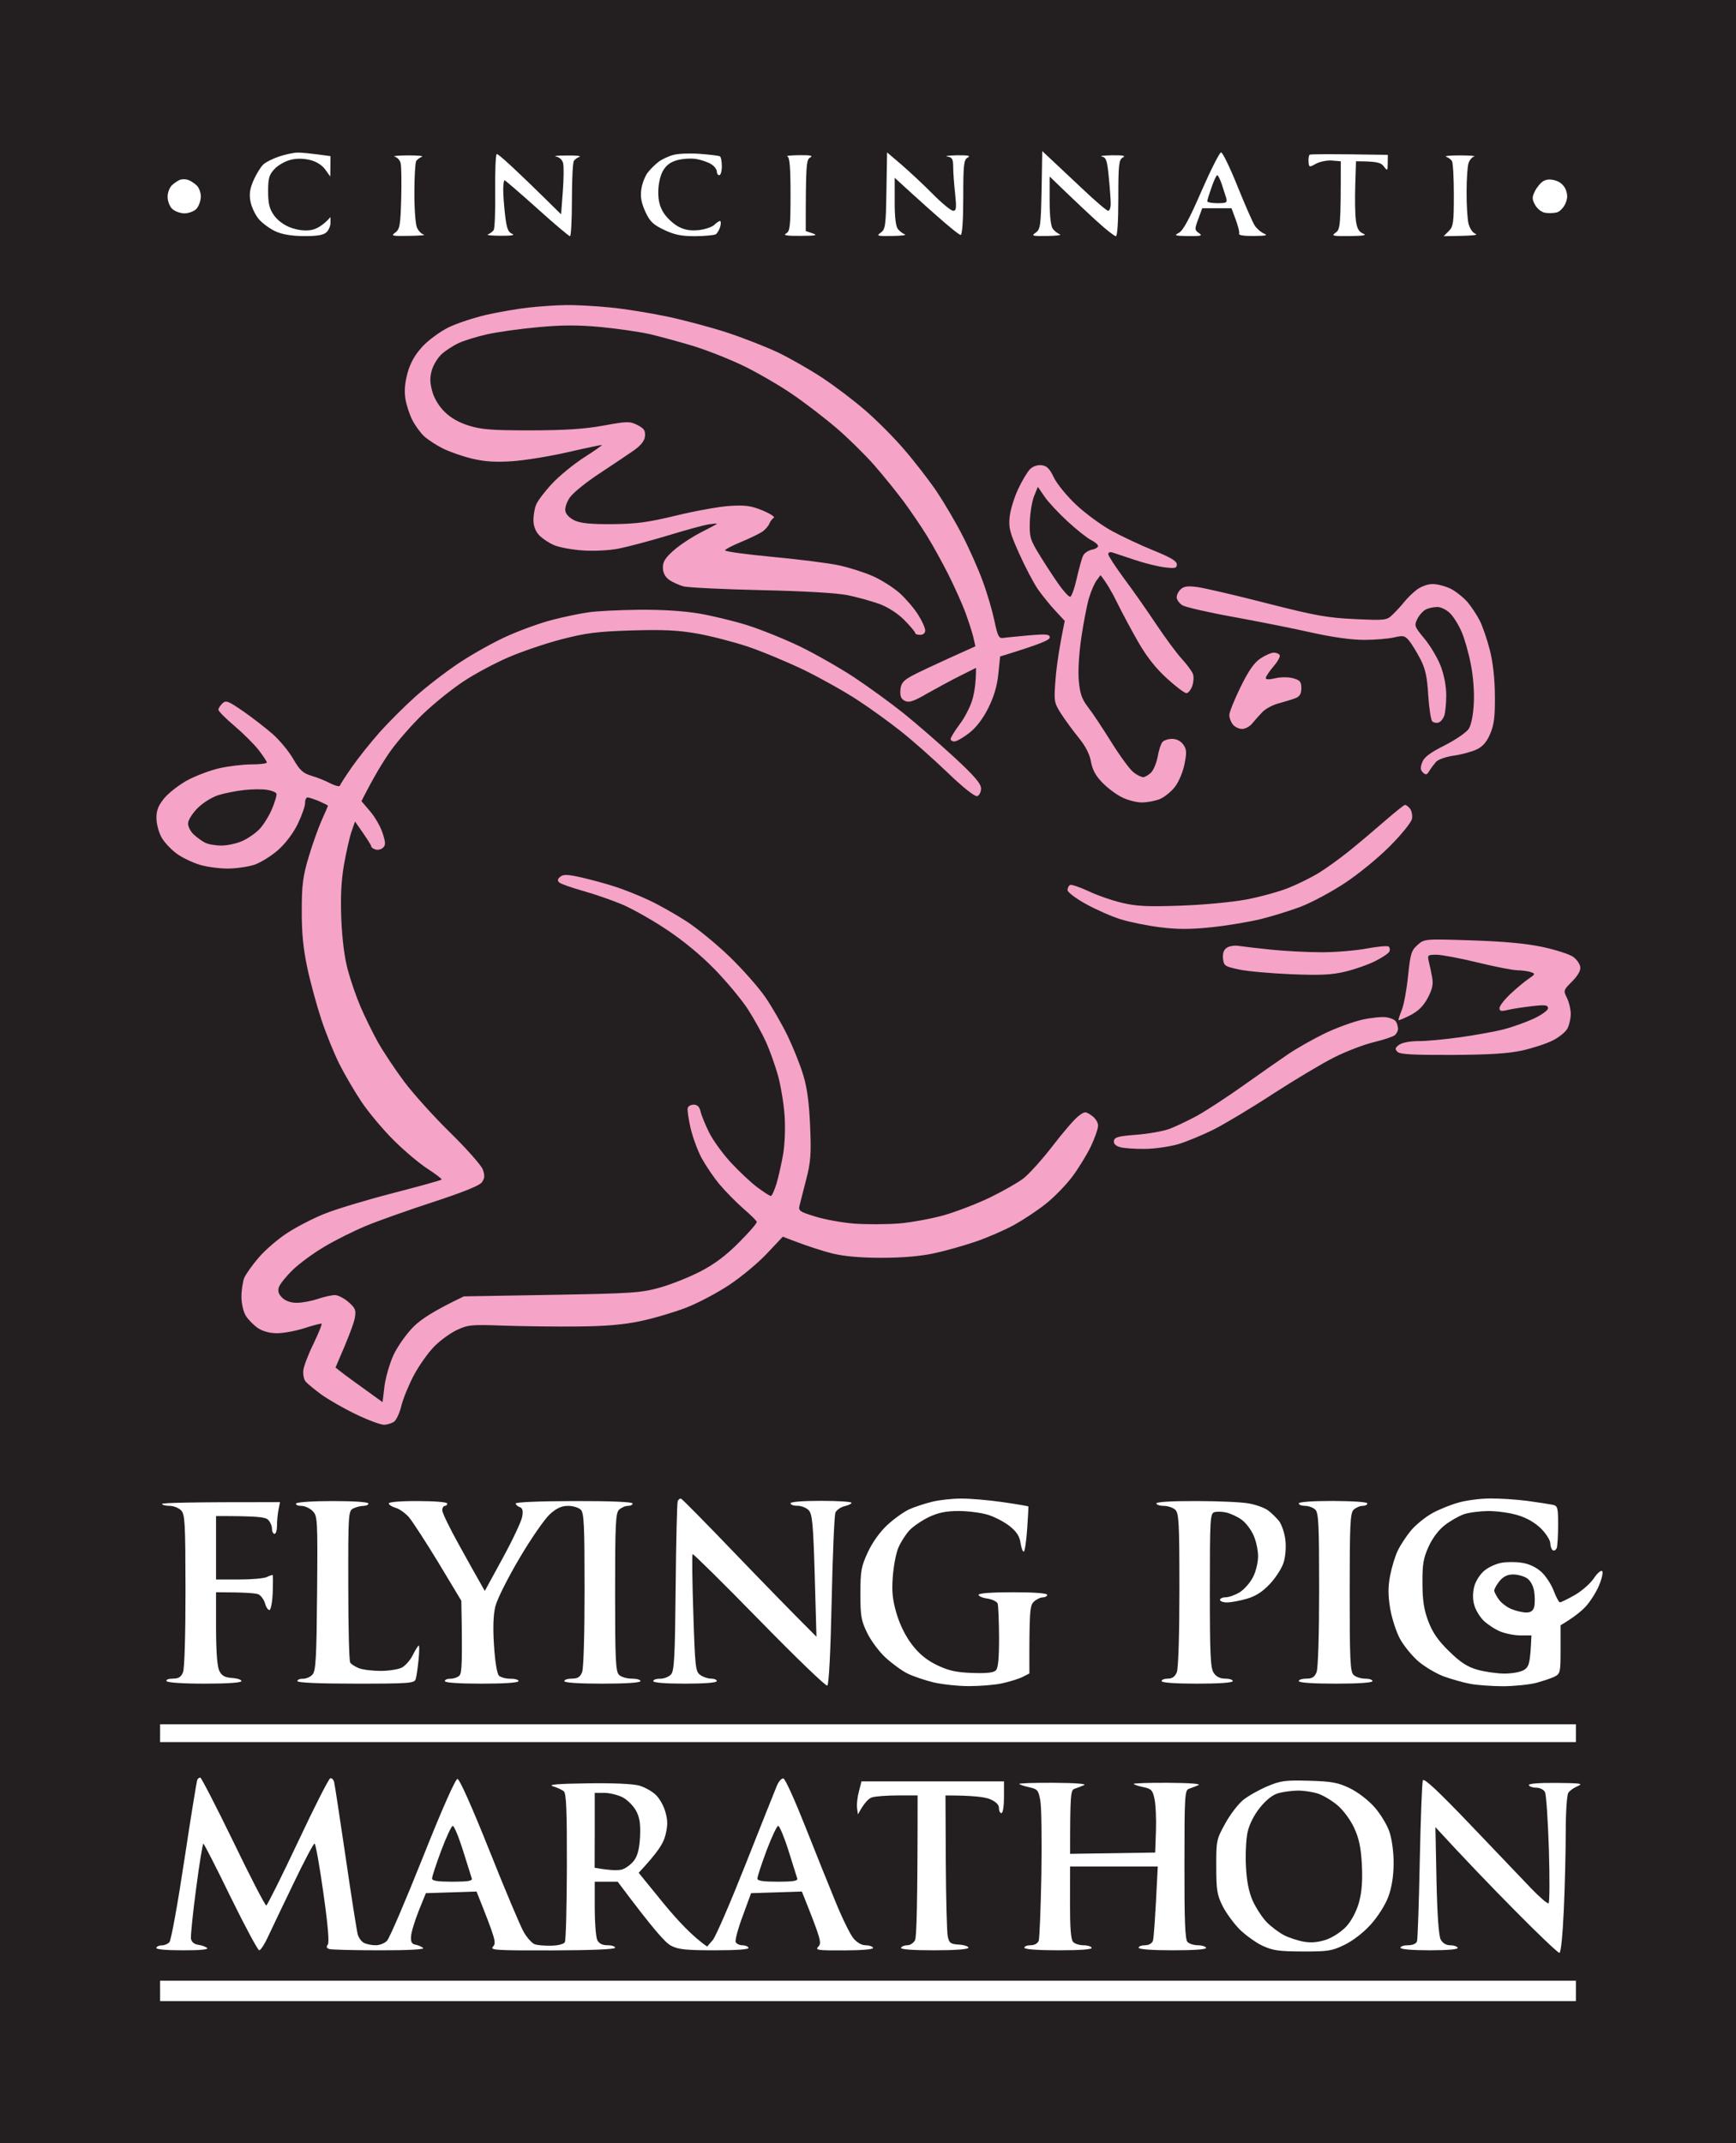 <svg xmlns="http://www.w3.org/2000/svg" viewBox="0 0 162 200" width="162" height="200">
	<rect x="0" y="0" width="162" height="200" fill="#808080" stroke="none"/>
	<style>
		tspan { white-space:pre }
		.shp0 { fill: #231f20 } 
		.shp1 { fill: #ffffff } 
		.shp2 { fill: #f5a3c7 } 
	</style>
	<g >
		<path class="shp0" d="M0 100L0 200L162 200L162 0L0 0L0 100Z" />
		<path class="shp1" d="M26.09 14.59C25.5 14.78 24.82 15.12 24.57 15.35C24.33 15.57 23.92 16.24 23.66 16.82C23.31 17.64 23.24 18.11 23.38 18.84C23.49 19.36 23.84 20.1 24.18 20.48C24.51 20.86 25.21 21.36 25.73 21.6C26.36 21.88 27.26 22.03 28.39 22.03C29.58 22.04 30.2 21.93 30.46 21.68C30.67 21.49 30.84 21.09 30.84 20.79L30.84 20.26C30.1 21.09 29.49 21.39 29 21.47C28.43 21.56 27.74 21.47 27.1 21.23C26.5 21.01 25.87 20.54 25.56 20.08C25.14 19.49 25.02 18.98 25.02 17.85C25.02 16.62 25.12 16.29 25.62 15.77C25.94 15.42 26.61 15.04 27.1 14.92C27.67 14.77 28.32 14.78 28.94 14.93C29.52 15.07 30.07 15.42 30.35 15.82L30.82 16.47L30.84 14.57C28.91 14.3 28.08 14.23 27.75 14.24C27.42 14.24 26.68 14.4 26.09 14.59ZM46.35 14.38C46.25 14.47 46.19 16.04 46.21 17.87C46.23 19.71 46.17 21.33 46.07 21.47C45.97 21.61 45.74 21.79 45.54 21.87C45.34 21.94 45.88 22 46.73 22C47.73 22.01 48.1 21.94 47.79 21.82C47.42 21.67 47.28 21.31 47.14 20.12C47.04 19.28 46.96 18.2 46.96 17.71C46.96 17.22 47.02 16.82 47.08 16.82C47.15 16.82 48.51 18 50.11 19.43C51.7 20.87 53.09 22.04 53.19 22.04C53.29 22.04 53.37 20.52 53.37 18.66C53.37 16.8 53.45 15.17 53.55 15.02C53.64 14.88 53.88 14.7 54.08 14.63C54.27 14.55 53.74 14.5 52.89 14.51C52.05 14.51 51.59 14.56 51.89 14.61C52.2 14.66 52.47 14.91 52.55 15.23C52.62 15.52 52.61 16.71 52.52 17.88L52.36 20C47.84 15.53 46.45 14.3 46.35 14.38ZM62.86 14.45C62.4 14.57 61.77 14.86 61.46 15.1C61.15 15.33 60.69 15.79 60.44 16.11C60.19 16.44 59.92 17.13 59.85 17.65C59.74 18.35 59.84 18.9 60.21 19.73C60.64 20.67 60.93 20.95 61.97 21.45C62.94 21.91 63.58 22.04 64.87 22.04C65.78 22.03 66.65 21.95 66.8 21.86C66.94 21.76 67.13 21.44 67.21 21.15C67.29 20.86 67.28 20.62 67.18 20.62C67.09 20.63 66.85 20.79 66.65 20.99C66.45 21.18 65.81 21.4 65.23 21.47C64.47 21.55 63.92 21.47 63.33 21.16C62.88 20.93 62.26 20.36 61.96 19.91C61.57 19.31 61.42 18.74 61.43 17.89C61.43 17.2 61.61 16.39 61.86 15.95C62.17 15.41 62.56 15.12 63.22 14.94C63.74 14.8 64.53 14.76 64.99 14.84C65.45 14.92 66.06 15.13 66.35 15.31C66.65 15.49 66.89 15.8 66.89 16C66.89 16.19 66.99 16.35 67.12 16.35C67.25 16.35 67.36 15.98 67.36 15.52C67.36 15.07 67.28 14.64 67.18 14.59C67.09 14.53 66.26 14.43 65.35 14.36C64.43 14.29 63.31 14.33 62.86 14.45ZM82.72 17.79C82.67 21.06 82.62 21.4 82.19 21.71C81.76 22.01 81.85 22.04 83.25 22.02C84.1 22.01 84.63 21.94 84.44 21.87C84.24 21.8 83.95 21.57 83.78 21.36C83.59 21.11 83.48 20.19 83.49 18.78L83.49 16.59C88.09 20.81 89.53 21.98 89.66 21.92C89.8 21.85 89.89 20.42 89.89 18.36C89.89 15.34 89.94 14.9 90.31 14.7C90.61 14.53 90.34 14.48 89.3 14.49C88.52 14.51 88.12 14.56 88.41 14.61C88.85 14.68 88.95 14.84 88.95 15.58C88.95 16.07 89.03 17.19 89.13 18.07C89.27 19.42 89.24 19.67 88.95 19.67C88.75 19.67 87.9 18.97 87.05 18.11C86.2 17.25 84.89 16.03 84.14 15.38L82.78 14.22L82.72 17.79ZM97.2 17.73C97.13 21.05 97.09 21.4 96.65 21.71C96.22 22.01 96.32 22.04 97.72 22.02C98.57 22.01 99.1 21.94 98.91 21.87C98.71 21.8 98.42 21.57 98.25 21.36C98.06 21.11 97.95 20.18 97.95 18.72L97.95 16.47C100.26 18.7 101.59 19.95 102.41 20.69C103.22 21.43 104 22.04 104.13 22.04C104.27 22.04 104.36 20.7 104.36 18.48C104.36 15.34 104.41 14.9 104.78 14.7C105.08 14.53 104.81 14.48 103.77 14.49C102.99 14.51 102.56 14.56 102.82 14.61C103.23 14.69 103.32 14.97 103.47 16.54C103.57 17.54 103.65 18.66 103.65 19.02C103.65 19.38 103.54 19.67 103.41 19.67C103.28 19.67 102.19 18.74 100.98 17.59C99.77 16.45 98.44 15.2 98.02 14.81L97.26 14.1L97.2 17.73ZM112.12 17.83C111 20.41 110.4 21.53 110.01 21.73C109.53 21.97 109.63 22.01 110.89 22.03C112.1 22.04 112.25 22 111.88 21.75C111.47 21.46 111.47 21.38 111.82 20.44L112.19 19.43L114.92 19.43C115.56 21.08 115.69 21.67 115.63 21.8C115.56 21.95 116.08 22.03 116.99 22.02C118.15 22.01 118.36 21.96 117.94 21.79C117.65 21.66 117.26 21.32 117.08 21.03C116.89 20.74 116.17 19.08 115.47 17.36C114.78 15.63 114.09 14.22 113.95 14.22C113.81 14.22 112.99 15.84 112.12 17.83ZM122.21 14.44C122.14 14.49 122.09 14.78 122.11 15.09C122.15 15.62 122.18 15.63 122.8 15.28C123.16 15.08 123.83 14.95 124.29 14.98L125.12 15.05C125.12 21.09 125.08 21.4 124.64 21.71C124.21 22.01 124.34 22.04 125.95 22.03C127.29 22.01 127.59 21.95 127.19 21.79C126.8 21.62 126.62 21.31 126.53 20.56C126.45 20 126.43 18.54 126.47 17.3L126.54 15.05C128.49 15.05 128.86 15.17 129.13 15.52C129.48 15.98 129.49 15.96 129.5 15.23L129.51 14.45C123.96 14.36 122.29 14.38 122.21 14.44ZM36.84 14.62C37.08 14.68 37.33 14.96 37.39 15.24C37.46 15.53 37.48 17.02 37.44 18.56C37.37 21.04 37.3 21.4 36.88 21.71C36.46 22.01 36.58 22.04 38.19 22.01C39.17 22 39.78 21.94 39.55 21.89C39.32 21.84 39.03 21.53 38.9 21.21C38.77 20.88 38.66 19.42 38.67 17.95C38.67 16.48 38.75 15.17 38.84 15.02C38.94 14.88 39.18 14.7 39.37 14.63C39.57 14.55 38.98 14.5 38.07 14.5C37.16 14.51 36.6 14.56 36.84 14.62ZM73.47 14.59C73.69 14.67 73.77 15.59 73.77 18.13C73.77 21.15 73.72 21.59 73.35 21.79C73.05 21.96 73.44 22.02 74.71 22.01C76.12 22 76.36 21.96 75.84 21.78L75.19 21.56C75.19 15.33 75.24 14.9 75.6 14.7C75.91 14.53 75.64 14.47 74.6 14.48C73.81 14.49 73.31 14.54 73.47 14.59ZM134.96 14.63C135.16 14.7 135.39 14.88 135.49 15.02C135.59 15.17 135.67 16.59 135.67 18.19C135.67 20.78 135.62 21.14 135.2 21.56L134.72 22.04C137.54 22.01 137.99 21.94 137.69 21.82C137.41 21.71 137.14 21.3 137.03 20.83C136.93 20.39 136.85 19.06 136.86 17.89C136.86 16.72 136.94 15.52 137.04 15.22C137.14 14.93 137.37 14.65 137.57 14.6C137.77 14.55 137.18 14.51 136.27 14.5C135.35 14.5 134.76 14.55 134.96 14.63Z" />
		<path class="shp0" d="M113.06 17.48C112.84 18.1 112.66 18.68 112.66 18.78C112.66 18.88 113.09 18.96 113.61 18.96C114.48 18.96 114.55 18.91 114.41 18.42C114.32 18.13 114.13 17.54 113.99 17.12C113.84 16.7 113.66 16.35 113.59 16.35C113.51 16.35 113.27 16.86 113.06 17.48Z" />
		<path class="shp1" d="M16.81 16.77C16.63 16.84 16.29 17.06 16.06 17.27C15.83 17.48 15.64 17.97 15.64 18.36C15.64 18.76 15.83 19.26 16.06 19.48C16.29 19.71 16.8 19.9 17.2 19.91C17.59 19.91 18.09 19.73 18.32 19.5C18.54 19.27 18.73 18.76 18.74 18.36C18.75 17.97 18.57 17.49 18.33 17.28C18.1 17.07 17.74 16.84 17.53 16.78C17.32 16.71 17 16.71 16.81 16.77ZM144.01 16.91C143.76 17.06 143.4 17.49 143.23 17.85C142.95 18.42 142.96 18.6 143.27 19.15C143.48 19.51 143.88 19.82 144.22 19.86C144.54 19.91 145.02 19.89 145.28 19.82C145.54 19.76 145.89 19.4 146.06 19.04C146.29 18.54 146.3 18.19 146.12 17.71C145.96 17.31 145.61 16.98 145.17 16.85C144.7 16.7 144.32 16.72 144.01 16.91Z" />
		<path class="shp2" d="M49.34 28.7C48.36 28.8 46.6 29.11 45.42 29.37C44.25 29.64 42.65 30.16 41.86 30.55C41.08 30.93 39.99 31.73 39.43 32.33C38.73 33.09 38.31 33.82 38.04 34.77C37.78 35.7 37.72 36.48 37.83 37.2C37.92 37.79 38.22 38.7 38.49 39.22C38.76 39.74 39.26 40.42 39.59 40.72C39.93 41.03 40.71 41.54 41.33 41.85C41.95 42.16 43.18 42.59 44.06 42.8C45.23 43.08 46.24 43.14 47.79 43.04C48.97 42.96 51.32 42.58 53.01 42.19C54.71 41.8 56.13 41.5 56.16 41.53C56.2 41.56 55.45 42.08 54.5 42.69C53.55 43.3 52.21 44.39 51.53 45.12C50.84 45.85 50.17 46.74 50.03 47.1C49.88 47.46 49.77 48.12 49.78 48.58C49.79 49.11 49.98 49.6 50.33 49.96C50.63 50.27 51.25 50.68 51.71 50.87C52.16 51.07 53.34 51.29 54.32 51.36C55.33 51.44 56.76 51.37 57.64 51.21C58.48 51.05 60.57 50.5 62.26 49.99C63.96 49.47 65.69 49 66.12 48.93C66.54 48.87 66.89 48.84 66.9 48.87C66.9 48.91 66.23 49.27 65.41 49.68C64.59 50.1 63.46 50.84 62.89 51.34C62.09 52.04 61.85 52.42 61.86 52.96C61.86 53.43 62.06 53.82 62.42 54.09C62.72 54.31 63.35 54.6 63.8 54.72C64.26 54.83 67.52 54.99 71.04 55.07C75.1 55.16 78.05 55.33 79.1 55.54C80.02 55.73 81.35 56.1 82.07 56.36C82.87 56.66 83.76 57.23 84.39 57.86C84.95 58.43 85.4 58.97 85.4 59.06C85.39 59.16 85.6 59.24 85.86 59.24C86.15 59.24 86.34 59.08 86.34 58.83C86.34 58.6 86.04 57.93 85.67 57.35C85.3 56.76 84.52 55.86 83.95 55.34C83.37 54.83 82.26 54.12 81.47 53.77C80.69 53.42 79.25 52.96 78.27 52.75C77.29 52.54 74.49 52.19 72.04 51.96C69.6 51.73 67.62 51.46 67.66 51.35C67.69 51.25 68.36 50.9 69.14 50.58C69.92 50.26 70.8 49.83 71.1 49.64C71.39 49.45 71.7 49.1 71.79 48.87C71.88 48.65 72.07 48.39 72.21 48.32C72.35 48.24 71.87 47.93 71.16 47.63C70.07 47.19 69.55 47.12 68.07 47.21C67.09 47.28 64.85 47.68 63.09 48.11C60.49 48.74 59.38 48.89 57.16 48.91C55.2 48.93 54.21 48.83 53.65 48.58C53.17 48.36 52.82 48.01 52.76 47.69C52.7 47.38 52.88 46.84 53.2 46.39C53.51 45.96 54.76 44.95 55.99 44.15C57.22 43.34 58.66 42.37 59.18 42.01C59.83 41.54 60.15 41.13 60.19 40.69C60.23 40.17 60.09 39.97 59.48 39.66C58.76 39.3 58.54 39.31 56.33 39.71C54.59 40.03 52.8 40.15 49.57 40.16C45.95 40.16 44.94 40.09 43.76 39.72C42.82 39.43 42.05 38.99 41.48 38.42C40.95 37.9 40.5 37.14 40.33 36.49C40.11 35.7 40.11 35.2 40.3 34.54C40.44 34.05 40.85 33.38 41.21 33.05C41.57 32.72 42.29 32.25 42.81 32.01C43.33 31.77 44.54 31.4 45.48 31.19C46.43 30.98 48.56 30.68 50.22 30.53C52.51 30.32 53.94 30.32 56.1 30.52C57.66 30.67 59.7 30.97 60.64 31.18C61.57 31.4 63.38 31.89 64.67 32.28C65.95 32.67 68.07 33.51 69.38 34.14C70.68 34.77 72.73 35.96 73.93 36.78C75.13 37.6 76.98 39.02 78.04 39.93C79.11 40.84 80.68 42.39 81.54 43.36C82.4 44.34 83.65 45.89 84.33 46.8C85 47.71 86 49.18 86.54 50.06C87.08 50.94 87.96 52.54 88.5 53.61C89.04 54.69 89.74 56.24 90.05 57.05C90.35 57.86 90.7 58.93 90.82 59.42L91.02 60.31C87.12 62.06 85.55 62.81 85.03 63.1C84.27 63.53 84.07 63.78 84.02 64.4C83.98 64.97 84.09 65.23 84.44 65.4C84.82 65.59 85.24 65.46 86.51 64.72C87.4 64.22 88.78 63.47 89.6 63.06L91.08 62.32C91.08 63.7 90.93 64.63 90.74 65.28C90.55 65.94 90.02 66.98 89.55 67.59C89.09 68.21 88.71 68.83 88.71 68.96C88.71 69.09 88.87 69.19 89.06 69.19C89.26 69.19 89.87 68.84 90.43 68.41C91.08 67.91 91.71 67.09 92.21 66.1C92.74 65.05 93.04 64.05 93.16 62.92L93.33 61.26C97.23 60.06 97.96 59.72 97.96 59.48C97.96 59.18 97.66 59.15 96 59.29C94.93 59.39 93.84 59.49 93.6 59.53C93.22 59.59 93.09 59.34 92.8 57.94C92.61 57.03 92.13 55.37 91.72 54.27C91.32 53.16 90.47 51.24 89.83 50C89.2 48.76 88.1 46.9 87.4 45.85C86.69 44.81 85.34 43.06 84.39 41.96C83.44 40.85 81.81 39.21 80.76 38.31C79.72 37.4 77.9 36.02 76.73 35.25C75.56 34.48 73.69 33.41 72.58 32.88C71.47 32.36 69.34 31.52 67.84 31.03C66.34 30.54 63.83 29.87 62.26 29.54C60.7 29.21 58.3 28.82 56.93 28.69C55.56 28.55 53.69 28.45 52.77 28.47C51.86 28.48 50.31 28.59 49.34 28.7ZM96.13 43.77C95.89 44 95.39 44.83 95.02 45.62C94.65 46.4 94.29 47.57 94.22 48.22C94.11 49.25 94.23 49.7 95.11 51.66C95.66 52.9 96.45 54.39 96.85 54.98C97.26 55.56 97.99 56.47 98.48 56.99L99.36 57.94C98.83 60.51 98.59 62.22 98.5 63.39C98.34 65.46 98.36 65.55 99.01 66.59C99.39 67.17 100.13 68.19 100.66 68.84C101.3 69.63 101.69 70.38 101.81 71.09C101.95 71.85 102.26 72.42 102.89 73.05C103.37 73.55 104.2 74.16 104.72 74.41C105.24 74.67 106.07 74.88 106.56 74.88C107.05 74.88 107.79 74.74 108.22 74.57C108.64 74.4 109.28 73.89 109.63 73.44C109.99 72.99 110.38 72.06 110.53 71.33C110.75 70.23 110.74 69.94 110.43 69.49C110.2 69.16 109.8 68.95 109.4 68.95C109.04 68.94 108.63 69.07 108.48 69.24C108.33 69.41 108.13 70.03 108.03 70.62C107.92 71.2 107.64 71.87 107.41 72.1C107.17 72.33 106.84 72.52 106.68 72.52C106.51 72.52 106.11 72.33 105.79 72.08C105.46 71.84 104.54 70.58 103.73 69.29C102.93 68 101.95 66.52 101.54 66C100.96 65.24 100.78 64.74 100.67 63.51C100.59 62.59 100.69 60.96 100.91 59.48C101.11 58.11 101.43 56.46 101.62 55.81C101.82 55.15 102.14 54.41 102.34 54.15L102.7 53.67C103.29 54.41 103.83 55.37 104.27 56.28C104.72 57.19 105.6 58.84 106.24 59.95C107.03 61.32 107.89 62.4 108.91 63.32C109.73 64.07 110.54 64.68 110.71 64.68C110.87 64.69 111.11 64.4 111.25 64.04C111.38 63.68 111.42 63.18 111.33 62.91C111.24 62.65 110.77 62.01 110.29 61.49C109.81 60.97 108.75 59.53 107.92 58.29C107.1 57.06 105.76 55.14 104.93 54.03C104.11 52.92 103.43 51.88 103.42 51.72C103.42 51.54 103.58 51.48 103.83 51.56C104.06 51.63 104.99 51.95 105.9 52.25C106.82 52.56 108.07 52.87 108.69 52.94C109.66 53.06 109.82 53.02 109.82 52.67C109.83 52.36 109.24 52.01 107.63 51.36C106.42 50.87 104.66 50.04 103.71 49.52C102.77 49 101.28 47.91 100.42 47.1C99.55 46.28 98.62 45.14 98.34 44.55C97.95 43.73 97.69 43.47 97.2 43.41C96.83 43.37 96.39 43.51 96.13 43.77Z" />
		<path class="shp0" d="M96.5 46.29C96.31 46.76 96.13 47.84 96.1 48.69C96.06 50.12 96.13 50.36 97.04 51.84C97.58 52.72 98.38 53.94 98.82 54.56C99.26 55.18 99.73 55.69 99.86 55.69C99.99 55.69 100.27 54.91 100.48 53.97C100.7 53.02 100.96 52.06 101.08 51.84C101.19 51.61 101.55 51.37 101.87 51.3C102.2 51.24 102.47 51.08 102.47 50.95C102.47 50.82 102.17 50.57 101.81 50.39C101.45 50.21 100.48 49.44 99.64 48.67C98.8 47.9 97.83 46.86 97.48 46.35L96.85 45.43L96.5 46.29Z" />
		<path fill-rule="evenodd" class="shp2" d="M133.69 54.5C134.13 54.5 134.89 54.7 135.38 54.94C135.86 55.19 136.57 55.75 136.95 56.19C137.32 56.63 137.84 57.42 138.1 57.94C138.36 58.46 138.78 59.69 139.03 60.66C139.32 61.82 139.49 63.31 139.5 64.93C139.52 66.89 139.42 67.64 139.06 68.48C138.74 69.24 138.37 69.66 137.79 69.94C137.34 70.15 136.39 70.41 135.67 70.51C134.95 70.61 134.21 70.87 134.01 71.09C133.82 71.31 133.53 71.69 133.38 71.94C133.16 72.31 133.05 72.34 132.79 72.09C132.55 71.87 132.53 71.63 132.71 71.15C132.88 70.67 133.43 70.25 134.82 69.55C135.84 69.03 136.85 68.34 137.06 68.01C137.29 67.65 137.48 66.71 137.53 65.64C137.59 64.58 137.48 63.1 137.25 61.97C137.05 60.92 136.66 59.56 136.39 58.95C136.13 58.33 135.64 57.55 135.32 57.23C134.99 56.9 134.46 56.64 134.13 56.64C133.8 56.64 133.32 56.74 133.06 56.87C132.8 57 132.44 57.4 132.26 57.76C131.96 58.38 131.99 58.47 132.93 59.6C133.47 60.25 134.15 61.4 134.44 62.14C134.76 62.98 134.96 64.03 134.96 64.87C134.96 65.62 134.88 66.47 134.78 66.77C134.68 67.07 134.44 67.36 134.25 67.42C134.05 67.49 133.79 67.44 133.66 67.32C133.53 67.2 133.36 66.11 133.28 64.89C133.18 63.16 133.02 62.42 132.54 61.49C132.2 60.84 131.73 60.07 131.49 59.78C131.1 59.31 130.94 59.28 130.1 59.48C129.58 59.6 128.32 59.71 127.31 59.71C126.13 59.71 124.39 59.47 122.45 59.04C120.79 58.66 117.5 58.01 115.16 57.58C112.81 57.16 110.65 56.66 110.35 56.49C110.06 56.31 109.81 55.97 109.81 55.75C109.8 55.52 109.97 55.17 110.19 54.98C110.49 54.7 110.87 54.66 111.8 54.79C112.47 54.89 115.37 55.56 118.24 56.3C122.75 57.45 123.86 57.65 126.42 57.77C129.33 57.9 129.4 57.89 129.98 57.33C130.31 57.01 130.79 56.49 131.05 56.16C131.31 55.83 131.83 55.32 132.21 55.03C132.61 54.73 133.23 54.5 133.69 54.5ZM59.65 56.9C61.75 56.88 63.8 57.01 65.23 57.25C66.47 57.46 68.49 57.95 69.73 58.34C70.97 58.73 73.16 59.61 74.6 60.3C76.03 60.99 78.33 62.3 79.7 63.2C81.07 64.11 83.15 65.62 84.32 66.56C85.49 67.5 87.6 69.33 89.01 70.63C90.94 72.41 91.55 73.13 91.55 73.58C91.55 73.9 91.39 74.22 91.2 74.29C90.98 74.36 89.93 73.54 88.41 72.08C87.08 70.8 85.13 69.08 84.08 68.25C83.04 67.42 81.23 66.11 80.05 65.34C78.88 64.57 76.64 63.31 75.07 62.54C73.5 61.78 71.1 60.78 69.73 60.32C68.36 59.87 66.23 59.32 64.99 59.11C63.27 58.81 61.84 58.74 58.94 58.83C55.76 58.93 54.71 59.06 52.42 59.65C50.92 60.04 48.68 60.8 47.44 61.34C46.2 61.87 44.33 62.87 43.29 63.56C42.24 64.24 40.54 65.61 39.49 66.61C38.45 67.61 37.05 69.21 36.38 70.17C35.71 71.13 34.84 72.56 33.73 74.76L34.54 75.71C34.99 76.23 35.51 77.14 35.7 77.73C35.98 78.58 36 78.85 35.76 79.09C35.59 79.26 35.27 79.34 35.04 79.27C34.82 79.2 34.63 79.07 34.64 78.97C34.64 78.87 34.3 78.31 33.13 76.66L32.8 77.61C32.62 78.13 32.31 79.51 32.1 80.69C31.84 82.21 31.77 83.67 31.85 85.78C31.93 87.67 32.15 89.39 32.46 90.52C32.72 91.5 33.26 93.05 33.65 93.96C34.04 94.87 34.77 96.35 35.26 97.24C35.76 98.13 36.86 99.78 37.7 100.91C38.54 102.04 40.48 104.19 42.01 105.69C43.54 107.19 44.9 108.73 45.05 109.12C45.25 109.68 45.24 109.94 44.98 110.31C44.76 110.63 43.3 111.22 40.41 112.17C38.08 112.93 35.26 113.93 34.16 114.39C33.05 114.85 31.3 115.72 30.28 116.33C29.26 116.93 27.93 117.9 27.32 118.5C26.71 119.09 26.13 119.81 26.03 120.1C25.9 120.47 25.99 120.75 26.33 121.09C26.63 121.39 27.12 121.57 27.69 121.57C28.18 121.57 29.06 121.41 29.65 121.21C30.24 121.01 30.96 120.85 31.25 120.85C31.54 120.85 32.12 121.15 32.52 121.5C33.17 122.07 33.24 122.26 33.11 122.99C33.03 123.44 32.59 124.67 31.31 127.61L31.84 128.03C32.14 128.27 33.12 128.99 35.7 130.84L35.88 129.34C35.99 128.52 36.37 127.2 36.73 126.42C37.1 125.64 37.92 124.48 38.56 123.83C39.27 123.12 40.42 122.34 43.29 120.97L51.47 120.83C58.95 120.7 59.82 120.64 61.55 120.16C62.59 119.87 64.3 119.19 65.35 118.65C66.68 117.96 67.76 117.15 68.96 115.94C69.91 114.99 70.66 114.13 70.62 114.01C70.59 113.9 70.03 113.35 69.38 112.79C68.73 112.22 67.74 111.22 67.18 110.56C66.62 109.9 65.86 108.77 65.47 108.06C65.09 107.34 64.62 106.06 64.43 105.21C64.24 104.37 64.12 103.54 64.18 103.38C64.23 103.21 64.49 103.08 64.75 103.08C65.07 103.08 65.28 103.29 65.38 103.73C65.46 104.09 65.82 104.97 66.18 105.69C66.53 106.4 67.45 107.67 68.22 108.5C68.99 109.33 70.1 110.37 70.68 110.8C71.27 111.24 71.83 111.6 71.93 111.6C72.03 111.61 72.26 111.1 72.45 110.49C72.64 109.87 72.92 108.61 73.08 107.7C73.24 106.73 73.3 105.21 73.21 104.03C73.13 102.92 72.85 101.27 72.6 100.36C72.34 99.44 71.85 98.06 71.5 97.27C71.15 96.49 70.39 95.11 69.8 94.19C69.21 93.28 67.8 91.59 66.68 90.44C65.38 89.11 63.72 87.74 62.14 86.7C60.77 85.79 58.91 84.75 57.99 84.37C57.08 83.99 55.46 83.43 54.39 83.13C53.33 82.83 52.33 82.48 52.19 82.35C52 82.17 52.02 82.03 52.29 81.81C52.58 81.57 52.97 81.59 54.26 81.88C55.14 82.08 56.55 82.46 57.4 82.74C58.25 83.01 59.69 83.59 60.6 84.02C61.51 84.45 63.09 85.34 64.1 86C65.11 86.66 66.91 88.14 68.09 89.28C69.27 90.42 70.76 92.1 71.39 93.01C72.02 93.92 72.97 95.57 73.51 96.68C74.04 97.79 74.7 99.44 74.97 100.36C75.32 101.5 75.51 102.97 75.6 105.09C75.71 107.73 75.65 108.45 75.23 110.07C74.96 111.11 74.68 112.21 74.61 112.5C74.49 112.98 74.63 113.08 76.08 113.52C76.96 113.8 78.59 114.09 79.7 114.18C80.8 114.26 82.67 114.26 83.85 114.17C85.02 114.08 86.94 113.72 88.12 113.39C89.29 113.05 91.21 112.31 92.39 111.74C93.56 111.17 94.95 110.38 95.47 109.99C95.99 109.6 97.22 108.24 98.2 106.97C99.17 105.7 100.26 104.44 100.61 104.17C101.23 103.69 101.28 103.69 101.86 104.09C102.21 104.33 102.47 104.73 102.47 105.04C102.47 105.33 102.16 106.21 101.79 106.99C101.41 107.77 100.63 109.05 100.04 109.83C99.44 110.62 98.34 111.75 97.57 112.35C96.81 112.96 95.49 113.83 94.64 114.3C93.79 114.77 92.19 115.47 91.08 115.85C89.97 116.23 88.21 116.73 87.17 116.95C85.93 117.22 84.23 117.37 82.3 117.37C80.31 117.37 78.8 117.24 77.68 116.97C76.77 116.74 75.35 116.3 73.05 115.4L71.57 116.97C70.76 117.84 69.18 119.15 68.07 119.89C66.96 120.63 65.15 121.59 64.04 122.02C62.93 122.45 61.01 123.02 59.77 123.28C58.14 123.62 56.5 123.76 53.84 123.78C51.82 123.8 48.72 123.76 46.96 123.7C44 123.59 43.68 123.62 42.63 124.11C42.02 124.4 41.05 125.1 40.5 125.67C39.95 126.23 39.1 127.43 38.62 128.33C38.14 129.24 37.62 130.51 37.46 131.16C37.31 131.81 37 132.48 36.79 132.65C36.58 132.81 36.14 132.95 35.82 132.95C35.49 132.94 34.32 132.51 33.21 131.97C32.1 131.44 30.66 130.61 30 130.14C29.35 129.66 28.68 129.11 28.52 128.92C28.35 128.72 28.26 128.23 28.31 127.84C28.36 127.45 28.79 126.33 29.27 125.36C29.74 124.38 30.07 123.55 30.01 123.52C29.94 123.49 29.22 123.67 28.4 123.94C27.59 124.2 26.44 124.41 25.85 124.41C25.18 124.41 24.52 124.23 24.07 123.93C23.68 123.66 23.18 123.16 22.95 122.8C22.71 122.42 22.54 121.69 22.53 121.03C22.53 120.41 22.65 119.61 22.79 119.25C22.94 118.9 23.55 118.03 24.16 117.33C24.76 116.63 25.95 115.61 26.8 115.06C27.65 114.5 29.2 113.7 30.24 113.28C31.29 112.85 34.17 111.98 36.65 111.34C39.12 110.7 41.18 110.13 41.21 110.07C41.24 110 40.66 109.56 39.91 109.07C39.16 108.59 37.73 107.39 36.75 106.41C35.76 105.43 34.41 103.82 33.75 102.84C33.1 101.87 32.16 100.27 31.67 99.29C31.18 98.31 30.42 96.45 29.99 95.14C29.56 93.84 28.96 91.65 28.67 90.28C28.29 88.48 28.15 87.01 28.16 84.95C28.16 82.57 28.27 81.76 28.8 79.98C29.15 78.8 29.7 77.26 30.02 76.54C30.35 75.82 30.61 75.21 30.6 75.18C30.6 75.15 30.22 74.96 29.77 74.76C29.31 74.57 28.83 74.41 28.7 74.41C28.57 74.41 28.46 74.65 28.47 74.94C28.47 75.23 28.16 76.11 27.78 76.9C27.36 77.76 26.63 78.72 25.94 79.33C25.3 79.89 24.31 80.5 23.72 80.7C23.13 80.89 22.01 81.05 21.23 81.05C20.45 81.05 19.27 80.89 18.62 80.69C17.97 80.49 17.02 80.04 16.52 79.68C16.02 79.32 15.38 78.66 15.11 78.2C14.83 77.73 14.61 76.94 14.6 76.38C14.59 75.63 14.76 75.19 15.3 74.52C15.69 74.03 16.65 73.28 17.43 72.84C18.22 72.41 19.58 71.89 20.46 71.69C21.34 71.49 22.7 71.33 23.48 71.33C24.26 71.33 24.9 71.25 24.9 71.15C24.9 71.05 24.55 70.53 24.13 69.98C23.71 69.44 22.69 68.43 21.87 67.73C21.05 67.04 20.38 66.36 20.38 66.23C20.38 66.1 20.55 65.84 20.75 65.64C21.09 65.32 21.29 65.4 22.72 66.39C23.6 67 24.83 67.96 25.47 68.52C26.11 69.09 26.96 70.12 27.37 70.83C27.97 71.88 28.28 72.15 29.06 72.39C29.58 72.54 30.38 72.86 30.83 73.1C31.29 73.33 31.69 73.43 31.72 73.31C31.75 73.2 32.26 72.41 32.85 71.56C33.44 70.72 34.59 69.28 35.4 68.36C36.21 67.45 37.7 65.96 38.71 65.05C39.72 64.14 41.59 62.69 42.86 61.85C44.14 61 46.2 59.85 47.44 59.31C48.68 58.76 50.54 58.09 51.59 57.83C52.63 57.56 54.13 57.25 54.91 57.14C55.69 57.02 57.83 56.92 59.65 56.9ZM118.87 60.9C119.11 60.9 119.36 61.01 119.42 61.14C119.49 61.27 119.22 61.75 118.83 62.2C118.44 62.66 118.12 63.14 118.12 63.27C118.12 63.42 118.43 63.43 119.01 63.29C119.54 63.17 120.21 63.17 120.67 63.29C121.32 63.47 121.44 63.62 121.44 64.22C121.44 64.73 121.29 64.99 120.91 65.14C120.61 65.26 119.92 65.47 119.37 65.62C118.81 65.76 118.12 66.12 117.82 66.43C117.53 66.73 117.1 67.21 116.87 67.49C116.65 67.78 116.22 68.01 115.93 68.02C115.63 68.03 115.24 67.84 115.05 67.61C114.86 67.37 114.71 66.97 114.72 66.71C114.72 66.45 115.2 65.27 115.77 64.1C116.53 62.56 117.04 61.83 117.63 61.44C118.08 61.14 118.64 60.9 118.87 60.9Z" />
		<path class="shp0" d="M22.79 73.72C22.06 73.8 20.99 74.01 20.4 74.19C19.79 74.38 18.95 74.9 18.44 75.41C17.95 75.9 17.55 76.54 17.55 76.84C17.54 77.13 17.78 77.6 18.08 77.87C18.38 78.15 18.86 78.5 19.15 78.64C19.45 78.79 20.14 78.91 20.69 78.9C21.25 78.9 22.13 78.7 22.65 78.46C23.17 78.22 23.89 77.72 24.24 77.34C24.59 76.97 25.11 76.13 25.39 75.47C25.66 74.82 25.85 74.18 25.79 74.05C25.73 73.92 25.33 73.76 24.9 73.7C24.47 73.63 23.52 73.64 22.79 73.72Z" />
		<path class="shp2" d="M129.24 76.6C128.31 77.41 126.82 78.67 125.94 79.38C125.05 80.1 123.76 81.03 123.06 81.46C122.37 81.88 121.1 82.51 120.25 82.85C119.41 83.19 117.65 83.68 116.34 83.93C115 84.18 112.32 84.44 110.17 84.51C107.11 84.62 106.06 84.57 104.72 84.25C103.81 84.04 102.39 83.55 101.58 83.16C100.76 82.78 99.99 82.52 99.86 82.58C99.73 82.65 99.62 82.86 99.62 83.06C99.62 83.25 100.39 83.84 101.34 84.36C102.28 84.88 103.75 85.53 104.6 85.79C105.45 86.05 107.1 86.39 108.28 86.53C109.86 86.73 111.08 86.73 113.02 86.53C114.46 86.38 116.51 86.04 117.59 85.78C118.66 85.52 120.37 84.99 121.38 84.61C122.39 84.22 124.23 83.24 125.47 82.42C126.71 81.61 128.61 80.06 129.68 78.98C130.76 77.9 131.69 76.75 131.76 76.42C131.82 76.1 131.74 75.66 131.58 75.46C131.42 75.26 131.21 75.1 131.11 75.11C131.02 75.11 130.18 75.78 129.24 76.6ZM132.28 88.18C131.71 88.68 131.61 88.99 131.4 91.05C131.27 92.33 131.01 93.76 130.81 94.25C130.61 94.74 130.48 95.17 130.51 95.2C130.55 95.23 131.04 95.02 131.62 94.73C132.35 94.35 132.83 93.88 133.23 93.13C133.66 92.32 133.76 91.86 133.65 91.23C133.57 90.78 133.43 90.11 133.34 89.75C133.19 89.12 133.22 89.09 134.07 89.09C134.56 89.1 136.27 89.42 137.87 89.81C139.46 90.2 141.15 90.53 141.6 90.54C142.06 90.55 142.63 90.63 142.88 90.72C143.29 90.86 143.26 90.92 142.64 91.34C142.27 91.59 141.5 92.23 140.94 92.76C140.38 93.29 139.92 93.88 139.93 94.08C139.93 94.36 140.09 94.39 140.71 94.24C141.13 94.14 142.15 93.98 142.97 93.89C144.2 93.75 144.45 93.78 144.46 94.08C144.46 94.28 143.88 94.7 143.09 95.07C142.34 95.41 141.08 95.86 140.3 96.06C139.51 96.26 137.7 96.59 136.27 96.79C134.83 96.99 133.07 97.16 132.35 97.15C131.58 97.15 130.85 97.29 130.57 97.49C130.18 97.77 130.15 97.89 130.41 98.15C130.64 98.39 131.83 98.45 135.51 98.44C139.06 98.42 140.76 98.31 142.08 98.02C143.05 97.8 144.34 97.38 144.92 97.08C145.51 96.78 146.12 96.28 146.28 95.96C146.44 95.64 146.58 95.03 146.58 94.61C146.58 94.19 146.42 93.52 146.23 93.13C145.88 92.44 145.89 92.4 146.7 91.59C147.22 91.07 147.51 90.57 147.47 90.25C147.44 89.97 147.15 89.54 146.82 89.3C146.49 89.05 145.21 88.64 143.97 88.37C142.41 88.04 140.37 87.85 137.32 87.75C132.93 87.61 132.92 87.61 132.28 88.18ZM114.47 88.45C114.19 88.64 114.08 88.98 114.13 89.45C114.2 90.12 114.3 90.19 115.63 90.47C116.41 90.64 118.6 90.83 120.49 90.91C123.2 91.02 124.27 90.97 125.53 90.67C126.41 90.46 127.67 90.02 128.32 89.69C128.97 89.37 129.57 88.97 129.65 88.8C129.73 88.64 129.7 88.43 129.59 88.33C129.48 88.24 128.56 88.32 127.55 88.51C126.54 88.7 124.64 88.86 123.34 88.86C122.03 88.86 119.93 88.75 118.65 88.62C117.38 88.49 116.01 88.33 115.62 88.27C115.22 88.2 114.7 88.28 114.47 88.45ZM127.13 95.15C126.29 95.34 124.74 95.9 123.69 96.4C122.65 96.9 121.1 97.77 120.25 98.34C119.41 98.91 117.49 100.25 115.99 101.32C114.49 102.39 112.56 103.64 111.72 104.11C110.87 104.57 109.69 105.13 109.11 105.35C108.52 105.56 107.13 105.81 106.03 105.89C104.36 106.02 104 106.11 103.95 106.46C103.91 106.73 104.1 106.93 104.54 107.05C104.9 107.15 105.94 107.22 106.85 107.21C107.77 107.2 109.15 107 109.94 106.77C110.72 106.54 112.21 105.92 113.26 105.4C114.3 104.87 116.81 103.37 118.83 102.05C120.85 100.74 123.42 99.21 124.52 98.66C125.63 98.1 127.29 97.47 128.2 97.25C129.11 97.03 130 96.74 130.17 96.59C130.34 96.45 130.47 96.17 130.46 95.97C130.45 95.78 130.37 95.49 130.27 95.33C130.18 95.17 129.78 94.99 129.39 94.93C129 94.86 127.98 94.96 127.13 95.15Z" />
		<path class="shp1" d="M63.24 140.09C63.18 140.26 63.09 143.88 63.05 148.13C62.99 154.58 62.92 155.92 62.62 156.25C62.42 156.47 61.97 156.65 61.61 156.65C61.25 156.64 60.96 156.74 60.96 156.87C60.96 157.02 62.1 157.11 63.92 157.11C65.74 157.11 66.89 157.02 66.89 156.87C66.89 156.74 66.65 156.64 66.35 156.64C66.06 156.64 65.61 156.49 65.35 156.3C64.9 155.99 64.86 155.58 64.7 150.55C64.6 147.58 64.57 145.09 64.63 145.02C64.68 144.96 67.48 147.72 70.85 151.17C74.21 154.61 77.07 157.37 77.2 157.29C77.35 157.21 77.51 154.13 77.61 149.37C77.7 145.09 77.86 141.39 77.96 141.15C78.07 140.9 78.45 140.64 78.81 140.55C79.17 140.47 79.47 140.32 79.46 140.23C79.46 140.13 78.18 140.05 76.61 140.05C74.87 140.05 73.77 140.14 73.77 140.28C73.77 140.41 74.06 140.52 74.42 140.51C74.78 140.51 75.25 140.7 75.47 140.93C75.8 141.29 75.89 142.2 76.03 147.04L76.19 152.73C73.79 150.34 71 147.46 68.43 144.79C65.86 142.11 63.67 139.89 63.56 139.85C63.46 139.81 63.31 139.91 63.24 140.09ZM86.93 140.15C86.28 140.31 85.34 140.62 84.85 140.84C84.37 141.06 83.46 141.7 82.84 142.27C82.14 142.91 81.44 143.88 81 144.81C80.37 146.17 80.29 146.57 80.29 148.7C80.29 150.79 80.36 151.22 80.92 152.37C81.27 153.09 82.04 154.13 82.64 154.68C83.24 155.23 84.15 155.9 84.68 156.16C85.2 156.42 86.29 156.79 87.11 156.99C87.92 157.18 89.42 157.34 90.43 157.34C91.44 157.34 92.83 157.23 93.51 157.08C94.2 156.93 95.05 156.67 95.41 156.49L96.06 156.16C96.05 150.31 96.1 149.83 96.47 149.47C96.7 149.25 97.08 149.06 97.31 149.06C97.54 149.05 97.72 148.95 97.72 148.82C97.72 148.67 96.5 148.58 94.52 148.58C92.54 148.58 91.32 148.67 91.32 148.82C91.32 148.95 91.69 149.11 92.15 149.17C92.6 149.24 93.03 149.45 93.1 149.64C93.16 149.84 93.22 151.25 93.23 152.78C93.23 154.76 93.15 155.66 92.93 155.87C92.72 156.09 92.04 156.16 90.72 156.11C89.24 156.06 88.53 155.9 87.46 155.39C86.5 154.93 85.82 154.38 85.13 153.5C84.51 152.7 83.99 151.65 83.67 150.59C83.29 149.3 83.21 148.54 83.31 147.16C83.38 146.18 83.61 144.95 83.83 144.43C84.05 143.91 84.52 143.18 84.87 142.8C85.22 142.43 86.04 141.87 86.69 141.56C87.55 141.15 88.3 141 89.42 141C90.27 140.99 91.5 141.15 92.15 141.34C92.8 141.53 93.73 142.02 94.22 142.41C94.86 142.92 95.15 143.36 95.23 143.96C95.3 144.41 95.43 144.79 95.53 144.79C95.63 144.79 95.77 143.86 95.85 142.71C95.93 141.57 95.98 140.61 95.97 140.58C95.95 140.54 94.88 140.36 93.57 140.17C92.27 139.98 90.51 139.83 89.66 139.84C88.81 139.84 87.58 139.98 86.93 140.15ZM136.15 140.2C135.43 140.39 134.32 140.84 133.68 141.19C133.04 141.54 132.16 142.25 131.71 142.77C131.27 143.29 130.7 144.15 130.45 144.67C130.19 145.19 129.87 146.26 129.72 147.04C129.52 148.1 129.53 148.88 129.73 150.12C129.89 151.03 130.3 152.3 130.65 152.94C131 153.57 131.76 154.51 132.35 155.02C132.94 155.53 134.01 156.16 134.72 156.43C135.44 156.69 136.56 157.01 137.21 157.13C137.87 157.25 139.25 157.35 140.3 157.35C141.34 157.34 142.73 157.2 143.38 157.03C144.03 156.85 144.81 156.59 145.1 156.44C145.6 156.18 145.63 156 145.63 153.91L145.63 151.66C146.83 150.95 147.52 150.39 147.93 149.96C148.35 149.52 148.92 148.64 149.2 147.99C149.48 147.33 149.62 146.71 149.51 146.61C149.4 146.5 149.04 146.81 148.72 147.3C148.39 147.78 147.59 148.48 146.94 148.85C146.29 149.22 145.67 149.52 145.57 149.52C145.48 149.53 145.21 149.03 144.98 148.42C144.75 147.82 144.22 147.02 143.8 146.65C143.33 146.23 142.63 145.91 142.02 145.83C141.46 145.74 140.61 145.74 140.12 145.83C139.63 145.91 138.91 146.24 138.52 146.56C138.12 146.89 137.7 147.55 137.57 148.05C137.43 148.61 137.42 149.24 137.57 149.76C137.69 150.22 138.09 150.88 138.45 151.23C138.81 151.58 139.51 152.04 140 152.24C140.49 152.44 141.34 152.61 141.9 152.61L142.91 152.61C142.8 155.2 142.69 155.51 142.25 155.81C141.94 156.02 141.18 156.16 140.42 156.17C139.7 156.17 138.55 156 137.87 155.81C136.92 155.54 136.28 155.12 135.23 154.09C134.2 153.09 133.69 152.35 133.29 151.3C132.88 150.22 132.75 149.37 132.74 147.75C132.73 145.96 132.82 145.41 133.32 144.31C133.69 143.5 134.27 142.74 134.85 142.3C135.36 141.91 136.15 141.46 136.61 141.3C137.07 141.14 138.09 141.01 138.87 141C139.66 141 140.88 141.16 141.6 141.38C142.44 141.62 143.22 142.07 143.79 142.62C144.27 143.1 144.67 143.72 144.67 144.02C144.68 144.31 144.79 144.6 144.92 144.67C145.05 144.73 145.21 144.63 145.28 144.43C145.34 144.24 145.4 143.28 145.4 142.3C145.4 140.65 145.36 140.51 144.86 140.41C144.57 140.35 143.5 140.19 142.49 140.05C141.48 139.92 139.93 139.82 139.05 139.83C138.17 139.83 136.86 140 136.15 140.2ZM15.12 140.34C15.15 140.44 15.48 140.52 15.84 140.52C16.2 140.52 16.68 140.71 16.9 140.94C17.26 141.31 17.3 142.1 17.31 148.4C17.31 152.56 17.22 155.69 17.08 156.04C16.9 156.49 16.67 156.64 16.13 156.64C15.73 156.64 15.47 156.74 15.54 156.87C15.61 157.01 17.04 157.11 19.09 157.11C21.23 157.11 22.53 157.02 22.53 156.87C22.53 156.74 22.14 156.61 21.65 156.58C20.98 156.53 20.69 156.37 20.47 155.92C20.27 155.53 20.17 154.19 20.16 151.95L20.16 148.58C22.92 148.58 23.91 148.67 24.13 148.78C24.36 148.9 24.63 149.27 24.73 149.61C24.82 149.96 25.01 150.24 25.14 150.24C25.27 150.24 25.41 149.52 25.45 148.64C25.48 147.76 25.48 147.01 25.45 146.98C25.41 146.95 25.17 147.03 24.9 147.16C24.64 147.29 23.47 147.39 22.3 147.39L20.16 147.39L20.16 141.47C24.1 141.47 24.76 141.56 25.02 141.82C25.22 142.02 25.38 142.39 25.38 142.65C25.38 142.91 25.49 143.13 25.62 143.13C25.75 143.13 25.85 142.78 25.85 142.36C25.85 141.93 25.91 141.27 25.99 140.88L26.13 140.17C17.55 140.16 15.09 140.24 15.12 140.34ZM27.63 140.3C27.57 140.42 27.78 140.52 28.11 140.52C28.43 140.52 28.91 140.73 29.17 141C29.63 141.45 29.65 141.74 29.59 148.66C29.54 154.66 29.47 155.92 29.17 156.25C28.98 156.48 28.58 156.65 28.28 156.65C27.99 156.64 27.75 156.74 27.75 156.87C27.75 157.02 29.73 157.11 33.21 157.11C38.19 157.11 38.67 157.07 38.79 156.69C38.86 156.47 38.99 155.64 39.06 154.86C39.14 154.08 39.14 153.49 39.06 153.55C38.98 153.62 38.72 154.04 38.49 154.5C38.26 154.95 37.8 155.46 37.48 155.62C37.15 155.78 36.27 155.92 35.52 155.92C34.77 155.92 33.86 155.81 33.5 155.67C33.14 155.53 32.77 155.29 32.68 155.14C32.58 154.98 32.5 151.74 32.5 147.93C32.49 141.23 32.51 140.99 32.97 140.76C33.23 140.63 33.66 140.52 33.92 140.52C34.18 140.52 34.39 140.42 34.38 140.3C34.37 140.16 32.99 140.07 31.06 140.07C29.21 140.07 27.7 140.17 27.63 140.3ZM36.28 140.29C36.29 140.42 36.57 140.6 36.92 140.7C37.27 140.8 37.83 141.2 38.17 141.59C38.5 141.98 39.74 143.89 40.92 145.83L43.05 149.37C43.16 155.15 43.1 156.12 42.88 156.35C42.71 156.52 42.34 156.65 42.04 156.65C41.75 156.64 41.51 156.74 41.51 156.87C41.51 157.02 42.81 157.11 44.95 157.11C47.08 157.11 48.39 157.02 48.39 156.87C48.39 156.74 48.04 156.64 47.62 156.65C47.19 156.65 46.71 156.52 46.55 156.35C46.38 156.17 46.19 155.01 46.1 153.55C45.99 151.88 46.03 150.68 46.23 149.88C46.39 149.23 47.41 147.2 48.49 145.38C49.57 143.55 50.84 141.72 51.32 141.29C51.94 140.73 52.41 140.52 53.01 140.52C53.47 140.52 54 140.68 54.2 140.88C54.5 141.18 54.55 142.34 54.55 148.34C54.55 152.53 54.46 155.69 54.32 156.04C54.14 156.49 53.91 156.64 53.37 156.64C52.98 156.64 52.66 156.74 52.66 156.87C52.66 157.02 54 157.11 56.21 157.11C58.43 157.11 59.77 157.02 59.77 156.87C59.77 156.74 59.4 156.64 58.94 156.64C58.48 156.64 57.95 156.48 57.76 156.28C57.45 155.98 57.4 154.79 57.4 148.58C57.4 142.21 57.45 141.18 57.77 140.88C57.98 140.68 58.35 140.52 58.6 140.52C58.85 140.52 59.05 140.42 59.03 140.29C59.01 140.15 56.92 140.06 53.55 140.07C50.33 140.08 48.1 140.17 48.12 140.3C48.14 140.42 48.31 140.57 48.51 140.64C48.76 140.73 48.83 140.97 48.73 141.53C48.66 141.95 47.85 143.68 46.92 145.38L45.24 148.46C44.61 147.36 43.72 145.76 42.85 144.19C41.98 142.63 41.27 141.16 41.27 140.94C41.27 140.71 41.38 140.52 41.51 140.52C41.64 140.52 41.74 140.42 41.74 140.3C41.73 140.17 40.57 140.07 39 140.07C37.39 140.06 36.28 140.16 36.28 140.29ZM107.91 140.29C107.92 140.42 108.23 140.52 108.6 140.52C108.97 140.52 109.45 140.68 109.67 140.88C110.01 141.19 110.06 142.05 110.06 148.34C110.06 152.53 109.96 155.69 109.82 156.04C109.65 156.45 109.4 156.64 108.99 156.64C108.66 156.64 108.4 156.74 108.4 156.87C108.4 157.02 109.66 157.11 111.72 157.11C113.77 157.11 115.04 157.02 115.04 156.87C115.04 156.74 114.72 156.64 114.33 156.64C113.85 156.64 113.49 156.46 113.26 156.1C112.96 155.66 112.9 154.4 112.9 148.4C112.9 141.78 112.93 141.22 113.32 141.11C113.55 141.04 114.05 141.05 114.44 141.14C114.83 141.23 115.47 141.53 115.85 141.8C116.24 142.07 116.74 142.73 116.97 143.25C117.21 143.77 117.4 144.65 117.4 145.2C117.41 145.76 117.2 146.64 116.93 147.16C116.67 147.68 116.11 148.32 115.69 148.58C115.26 148.84 114.68 149.05 114.38 149.05C114.09 149.05 113.85 149.16 113.85 149.29C113.85 149.42 114.14 149.53 114.5 149.53C114.86 149.53 115.69 149.38 116.34 149.19C117.18 148.95 117.81 148.54 118.49 147.82C119.02 147.26 119.6 146.37 119.77 145.85C119.95 145.29 120.03 144.42 119.95 143.72C119.88 143.07 119.61 142.27 119.36 141.94C119.1 141.62 118.64 141.17 118.33 140.94C118.02 140.71 117.23 140.42 116.58 140.3C115.93 140.17 113.71 140.07 111.65 140.07C109.38 140.06 107.91 140.15 107.91 140.29ZM121.2 140.29C121.2 140.42 121.47 140.52 121.8 140.52C122.12 140.52 122.55 140.68 122.75 140.88C123.05 141.18 123.1 142.34 123.1 148.34C123.1 152.53 123 155.69 122.86 156.04C122.68 156.49 122.45 156.64 121.92 156.64C121.52 156.64 121.2 156.74 121.2 156.87C121.2 157.02 122.51 157.11 124.64 157.11C126.78 157.11 128.08 157.02 128.08 156.87C128.08 156.74 127.76 156.64 127.37 156.64C126.98 156.64 126.5 156.48 126.3 156.28C126 155.98 125.95 154.79 125.95 148.58C125.95 142.21 126 141.18 126.32 140.88C126.53 140.68 126.9 140.52 127.15 140.52C127.4 140.52 127.6 140.42 127.6 140.29C127.6 140.16 126.27 140.07 124.39 140.06C122.47 140.06 121.19 140.15 121.2 140.29Z" />
		<path class="shp0" d="M139.93 147.54C139.65 147.89 139.43 148.29 139.44 148.43C139.45 148.58 139.65 148.96 139.88 149.27C140.11 149.59 140.64 149.99 141.07 150.16C141.49 150.33 142.11 150.47 142.43 150.47C142.85 150.47 143.07 150.31 143.17 149.94C143.24 149.65 143.24 149.01 143.17 148.52C143.08 147.97 142.82 147.49 142.49 147.27C142.2 147.08 141.62 146.92 141.2 146.92C140.68 146.92 140.29 147.11 139.93 147.54Z" />
		<path class="shp1" d="M14.94 161.73L14.94 162.56L147.06 162.56L147.06 160.9L14.94 160.9L14.94 161.73ZM18.42 166.05C18.36 166.15 17.81 169.54 17.2 173.58C16.59 177.62 15.97 181.06 15.81 181.23C15.66 181.4 15.35 181.53 15.12 181.53C14.89 181.52 14.65 181.62 14.59 181.75C14.51 181.9 15.4 181.99 17.02 181.99C18.61 182 19.48 181.92 19.33 181.78C19.2 181.66 18.83 181.52 18.5 181.48C18.14 181.43 17.88 181.22 17.82 180.92C17.78 180.66 17.99 178.56 18.3 176.24C18.6 173.93 18.91 172.04 18.98 172.04C19.04 172.04 20.19 174.28 21.52 177.02C22.86 179.75 24.06 181.99 24.19 181.99C24.32 181.99 24.69 181.43 25 180.75C25.32 180.06 26.39 177.82 27.38 175.77C28.36 173.72 29.25 172.04 29.35 172.03C29.45 172.03 29.82 174.09 30.17 176.6C30.6 179.61 30.74 181.26 30.59 181.46C30.43 181.66 30.47 181.79 30.72 181.87C30.91 181.94 33.02 181.99 35.4 181.99C38.05 182 39.64 181.91 39.49 181.78C39.36 181.66 39.04 181.52 38.78 181.47C38.42 181.4 38.32 181.21 38.36 180.68C38.38 180.29 38.71 179.23 39.07 178.32L39.74 176.66L44.47 176.51C46.27 181.01 46.33 181.3 46.01 181.64C45.69 181.98 46.18 182.01 51.53 182C55.28 181.99 57.4 181.9 57.4 181.75C57.4 181.62 57.08 181.52 56.69 181.52C56.21 181.52 55.9 181.36 55.74 181.04C55.61 180.78 55.5 179.45 55.5 178.08L55.5 175.59L57.64 175.59C61.05 180.14 62.08 181.28 62.62 181.56C63.3 181.92 64.01 181.99 66.71 181.99C68.8 181.99 69.93 181.91 69.85 181.75C69.79 181.62 69.52 181.52 69.26 181.52C69 181.52 68.73 181.38 68.65 181.22C68.58 181.06 68.87 179.96 69.31 178.79L70.09 176.66L74.83 176.51C76.63 181.01 76.69 181.3 76.37 181.64C76.05 181.98 76.27 182.01 78.81 182C80.58 181.99 81.55 181.9 81.47 181.75C81.41 181.62 81.09 181.52 80.76 181.52C80.4 181.52 79.96 181.26 79.63 180.86C79.34 180.51 78.59 178.99 77.98 177.49C77.36 175.99 76.08 172.8 75.13 170.4C74.18 168 73.28 166 73.11 165.96C72.95 165.91 72.67 166.22 72.49 166.65C72.31 167.07 71.01 170.35 69.59 173.93C68.17 177.52 66.79 180.72 66.51 181.04L65.99 181.64C64.64 180.72 63.2 179.17 61.92 177.61L59.6 174.76C61.45 172.77 61.89 172.03 62.09 171.27C62.31 170.41 62.32 169.9 62.11 169.14C61.97 168.58 61.57 167.85 61.22 167.51C60.88 167.17 60.17 166.77 59.65 166.62C59.08 166.46 57.17 166.37 54.79 166.41C52.05 166.45 51.09 166.53 51.59 166.68C51.98 166.8 52.44 167.01 52.61 167.15C52.85 167.36 52.91 168.92 52.9 174.17C52.89 177.89 52.81 181.06 52.71 181.23C52.61 181.41 52.07 181.55 51.47 181.56C50.88 181.58 50.19 181.52 49.93 181.44C49.67 181.36 49.19 180.84 48.87 180.28C48.55 179.72 47.1 176.28 45.65 172.63C44.03 168.58 42.88 166 42.69 166C42.5 166 41.24 168.84 39.45 173.34C37.84 177.38 36.34 180.88 36.11 181.11C35.88 181.34 35.4 181.53 35.04 181.52C34.69 181.52 34.21 181.42 33.98 181.31C33.75 181.2 33.49 180.85 33.39 180.54C33.3 180.23 32.79 176.99 32.26 173.34C31.72 169.69 31.24 166.52 31.18 166.29C31.12 166.06 30.96 165.9 30.82 165.94C30.68 165.97 29.32 168.65 27.8 171.89C26.27 175.13 24.94 177.79 24.85 177.81C24.75 177.83 23.36 175.15 21.77 171.85C20.17 168.56 18.78 165.87 18.69 165.87C18.6 165.87 18.48 165.96 18.42 166.05ZM132.78 166.13C132.7 166.32 132.57 169.69 132.49 173.64C132.41 177.58 132.3 180.97 132.23 181.16C132.16 181.37 131.82 181.52 131.4 181.52C131.01 181.52 130.69 181.62 130.69 181.75C130.69 181.9 131.76 181.99 133.42 181.99C135.16 181.99 136.1 181.9 136.03 181.75C135.96 181.62 135.64 181.52 135.32 181.52C134.94 181.52 134.62 181.32 134.44 180.98C134.26 180.64 134.12 178.67 134.05 175.47L133.95 170.5C136.65 173.44 139.19 176.08 141.35 178.26C143.51 180.45 145.38 182.23 145.52 182.23C145.66 182.23 145.82 180.63 145.93 178.26C146.03 176.08 146.11 172.8 146.11 170.97C146.11 169.15 146.22 167.49 146.35 167.3C146.47 167.1 146.87 166.82 147.23 166.67C147.79 166.43 147.48 166.39 145.22 166.37C143.51 166.36 142.59 166.44 142.67 166.59C142.73 166.72 143.05 166.82 143.38 166.82C143.71 166.82 144.07 167.01 144.18 167.24C144.29 167.47 144.45 169.87 144.54 172.57C144.62 175.28 144.61 177.54 144.51 177.6C144.41 177.67 143.69 177.05 142.91 176.24C142.13 175.43 139.57 172.75 137.22 170.28C134.22 167.14 132.89 165.9 132.78 166.13ZM80.15 167.18C80.01 167.7 79.93 168.39 79.98 168.72L80.06 169.31C80.65 168.21 81.07 167.81 81.38 167.72C81.69 167.62 82.78 167.54 83.79 167.54L85.63 167.54C85.63 177.92 85.53 180.76 85.39 181.04C85.26 181.3 84.94 181.52 84.68 181.52C84.42 181.52 84.15 181.62 84.08 181.75C84.01 181.91 85.11 181.99 87.17 181.99C89.14 181.99 90.37 181.9 90.37 181.75C90.37 181.62 89.97 181.49 89.48 181.46C88.7 181.41 88.57 181.31 88.44 180.69C88.36 180.3 88.28 177.18 88.26 173.76L88.23 167.54C90.84 167.54 91.91 167.69 92.39 167.89C92.94 168.13 93.22 168.4 93.22 168.72C93.22 168.98 93.32 169.19 93.45 169.19C93.59 169.19 93.69 168.54 93.69 167.71L93.69 166.23L80.39 166.23L80.15 167.18ZM118.24 166.7C117.46 167.03 116.44 167.61 115.99 167.98C115.53 168.36 114.78 169.34 114.33 170.17C113.52 171.63 113.49 171.77 113.5 174.17C113.5 176.34 113.57 176.81 114.08 177.84C114.41 178.5 115.13 179.48 115.68 180.04C116.24 180.59 117.2 181.28 117.82 181.57C118.77 182.01 119.37 182.1 121.56 182.1C123.91 182.11 124.3 182.05 125.47 181.48C126.25 181.1 127.24 180.34 127.92 179.58C128.57 178.86 129.27 177.76 129.55 177.01C129.87 176.15 130.04 175.11 130.05 173.93C130.06 172.89 129.9 171.67 129.67 170.97C129.46 170.31 128.83 169.28 128.27 168.64C127.68 167.97 126.71 167.23 125.95 166.86C124.84 166.33 124.27 166.23 122.15 166.17C119.93 166.11 119.51 166.16 118.24 166.7ZM95.11 166.47C95.18 166.54 95.6 166.68 96.06 166.78C96.82 166.95 96.91 167.06 97.08 168.02C97.19 168.6 97.23 171.69 97.18 174.88C97.12 178.07 97.01 180.87 96.93 181.1C96.84 181.35 96.53 181.52 96.18 181.52C95.85 181.52 95.59 181.62 95.59 181.75C95.59 181.9 96.81 181.99 98.79 181.99C100.84 181.99 101.95 181.91 101.87 181.75C101.81 181.62 101.46 181.52 101.1 181.52C100.74 181.52 100.31 181.39 100.15 181.22C99.93 181.01 99.85 179.96 99.85 177.55L99.86 174.17L108.04 174.17C107.8 179.22 107.66 180.87 107.59 181.1C107.5 181.35 107.21 181.52 106.85 181.52C106.53 181.52 106.26 181.62 106.26 181.75C106.26 181.9 107.49 181.99 109.46 181.99C111.52 181.99 112.62 181.91 112.55 181.75C112.48 181.62 112.13 181.52 111.78 181.52C111.42 181.52 110.99 181.39 110.82 181.22C110.59 181 110.52 179.27 110.53 173.99C110.53 167.6 110.56 167.05 110.95 166.92C111.17 166.85 111.57 166.69 111.83 166.58C112.13 166.46 111.04 166.37 108.99 166.36C107.16 166.35 105.72 166.4 105.79 166.47C105.85 166.54 106.27 166.68 106.72 166.77C107.44 166.92 107.57 167.06 107.74 167.89C107.85 168.41 107.91 169.75 107.87 170.85L107.8 172.87L99.86 172.99C99.86 167.41 99.91 167.05 100.27 166.92C100.5 166.85 100.9 166.69 101.16 166.58C101.45 166.46 100.37 166.37 98.31 166.36C96.49 166.35 95.05 166.4 95.11 166.47Z" />
		<path class="shp0" d="M119.32 167.32C118.78 167.47 118.19 167.92 117.59 168.66C117.02 169.37 116.59 170.22 116.42 170.97C116.28 171.62 116.21 173.06 116.27 174.17C116.34 175.56 116.54 176.55 116.9 177.37C117.2 178.02 117.77 178.91 118.19 179.35C118.61 179.78 119.35 180.34 119.84 180.59C120.33 180.84 121.18 181.11 121.74 181.2C122.42 181.31 123.09 181.23 123.81 180.98C124.4 180.77 125.23 180.22 125.65 179.75C126.11 179.25 126.58 178.36 126.81 177.55C127.08 176.57 127.16 175.58 127.09 174.05C127.01 172.47 126.83 171.59 126.4 170.64C126.08 169.91 125.41 168.98 124.86 168.5C124.33 168.04 123.47 167.52 122.96 167.36C122.45 167.2 121.61 167.08 121.08 167.09C120.56 167.1 119.77 167.2 119.32 167.32ZM55.5 170.79L55.49 174.29C57.02 174.56 57.74 174.55 58.08 174.44C58.42 174.33 58.92 173.95 59.18 173.6C59.51 173.14 59.67 172.49 59.73 171.37C59.78 170.16 59.69 169.59 59.35 168.96C59.1 168.5 58.54 167.94 58.09 167.71C57.65 167.49 56.88 167.3 56.39 167.3L55.5 167.3L55.5 170.79ZM41.17 172.69C40.7 173.96 40.31 175.13 40.32 175.3C40.32 175.51 40.86 175.59 42.22 175.59C43.63 175.59 44.09 175.52 44.03 175.3C43.98 175.13 43.61 173.96 43.21 172.69C42.81 171.42 42.38 170.38 42.25 170.38C42.13 170.38 41.65 171.42 41.17 172.69ZM71.53 172.69C71.06 173.96 70.67 175.13 70.68 175.3C70.68 175.51 71.22 175.59 72.58 175.59C73.98 175.59 74.46 175.52 74.4 175.3C74.35 175.13 73.98 173.96 73.58 172.69C73.18 171.42 72.74 170.38 72.62 170.38C72.5 170.38 72.01 171.42 71.53 172.69Z" />
		<path class="shp1" d="M14.94 185.78L14.94 186.73L147.06 186.73L147.06 184.83L14.94 184.83L14.94 185.78Z" />
	</g>
</svg>
